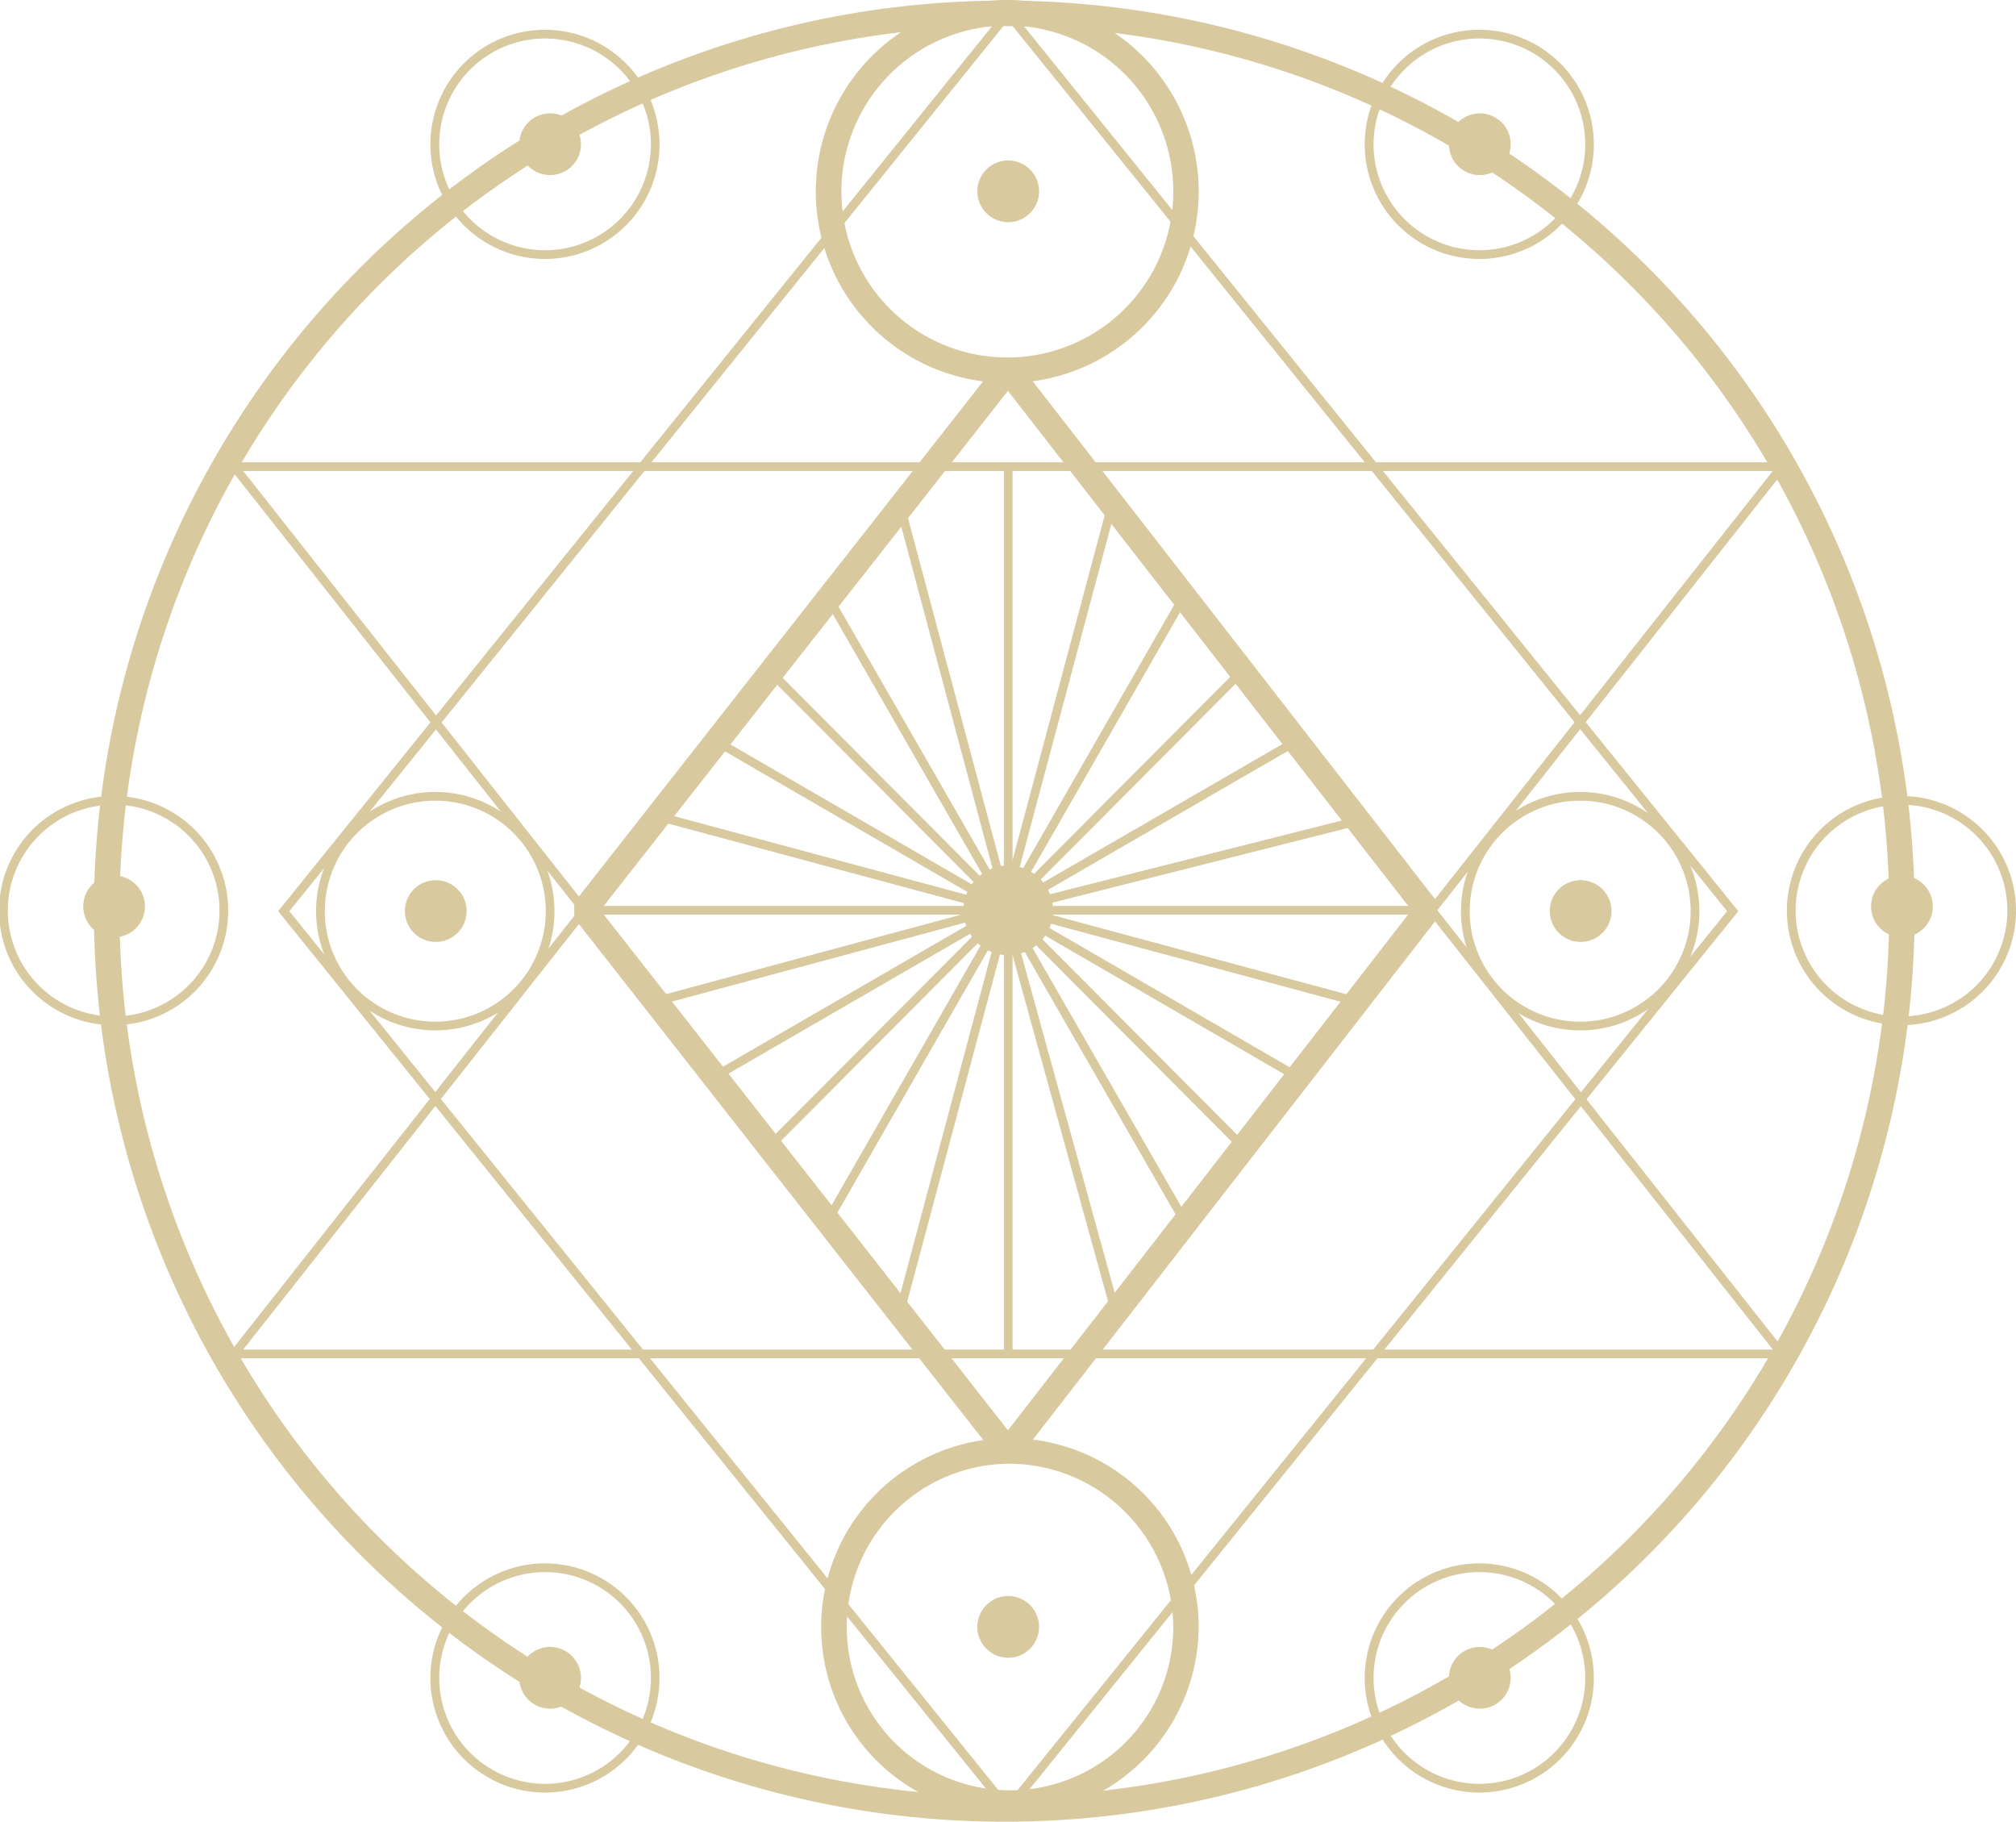 <svg xmlns="http://www.w3.org/2000/svg" xmlns:xlink="http://www.w3.org/1999/xlink" width="145" height="131" viewBox="0 0 145 131">
  <defs>
    <clipPath id="clip-path">
      <rect id="Rectangle_48" data-name="Rectangle 48" width="145" height="131" fill="#d8c99e"/>
    </clipPath>
  </defs>
  <g id="Group_5" data-name="Group 5" transform="translate(0)">
    <g id="Group_4" data-name="Group 4" transform="translate(0 0)" clip-path="url(#clip-path)">
      <path id="Path_1" data-name="Path 1" d="M69.17,130.978A65.477,65.477,0,1,1,134.378,65.5,65.416,65.416,0,0,1,69.17,130.978m0-129.119A63.643,63.643,0,1,0,132.55,65.5,63.584,63.584,0,0,0,69.17,1.859" transform="translate(3.331 0.022)" fill="#d8c99e"/>
      <path id="Path_2" data-name="Path 2" d="M121.41,85.594H8.8L65.106,14.248l.245.312ZM10.095,84.966H120.116L65.106,15.261Z" transform="translate(7.396 12.082)" fill="#d8c99e"/>
      <path id="Path_3" data-name="Path 3" d="M65.1,89.333l-.245-.312L8.8,17.987H121.409ZM10.094,18.615,65.1,88.32l55.012-69.705Z" transform="translate(7.396 15.253)" fill="#d8c99e"/>
      <path id="Path_4" data-name="Path 4" d="M45.655,27.537a13.769,13.769,0,1,1,13.713-13.77,13.755,13.755,0,0,1-13.713,13.77m0-25.7A11.935,11.935,0,1,0,57.542,13.768,11.923,11.923,0,0,0,45.655,1.833" transform="translate(26.846 0)" fill="#d8c99e"/>
      <path id="Path_5" data-name="Path 5" d="M25.066,17.639a8.24,8.24,0,1,1,8.2-8.24,8.232,8.232,0,0,1-8.2,8.24m0-15.852A7.612,7.612,0,1,0,32.647,9.4a7.605,7.605,0,0,0-7.581-7.612" transform="translate(14.169 0.982)" fill="#d8c99e"/>
      <path id="Path_6" data-name="Path 6" d="M8.206,47.455a8.24,8.24,0,1,1,8.206-8.24,8.232,8.232,0,0,1-8.206,8.24m0-15.852a7.612,7.612,0,1,0,7.581,7.612A7.605,7.605,0,0,0,8.206,31.6" transform="translate(0 26.266)" fill="#d8c99e"/>
      <path id="Path_7" data-name="Path 7" d="M78.076,47.455a8.24,8.24,0,1,1,8.206-8.24,8.232,8.232,0,0,1-8.206,8.24m0-15.852a7.612,7.612,0,1,0,7.581,7.612A7.605,7.605,0,0,0,78.076,31.6" transform="translate(58.719 26.266)" fill="#d8c99e"/>
      <path id="Path_8" data-name="Path 8" d="M61.58,17.639a8.24,8.24,0,1,1,8.2-8.24,8.232,8.232,0,0,1-8.2,8.24m0-15.852A7.612,7.612,0,1,0,69.161,9.4,7.605,7.605,0,0,0,61.58,1.786" transform="translate(44.856 0.982)" fill="#d8c99e"/>
      <path id="Path_9" data-name="Path 9" d="M25.066,77.316a8.24,8.24,0,1,1,8.2-8.24,8.232,8.232,0,0,1-8.2,8.24m0-15.852a7.612,7.612,0,1,0,7.581,7.612,7.605,7.605,0,0,0-7.581-7.612" transform="translate(14.169 51.588)" fill="#d8c99e"/>
      <path id="Path_10" data-name="Path 10" d="M61.58,77.316a8.24,8.24,0,1,1,8.2-8.24,8.232,8.232,0,0,1-8.2,8.24m0-15.852a7.612,7.612,0,1,0,7.581,7.612,7.605,7.605,0,0,0-7.581-7.612" transform="translate(44.856 51.588)" fill="#d8c99e"/>
      <path id="Path_11" data-name="Path 11" d="M20.929,47.963a8.573,8.573,0,1,1,8.538-8.573,8.565,8.565,0,0,1-8.538,8.573m0-16.518a7.946,7.946,0,1,0,7.912,7.945,7.937,7.937,0,0,0-7.912-7.945" transform="translate(10.413 26.133)" fill="#d8c99e"/>
      <path id="Path_12" data-name="Path 12" d="M65.672,47.963a8.573,8.573,0,1,1,8.538-8.573,8.565,8.565,0,0,1-8.538,8.573m0-16.518a7.946,7.946,0,1,0,7.912,7.945,7.937,7.937,0,0,0-7.912-7.945" transform="translate(48.016 26.133)" fill="#d8c99e"/>
      <path id="Path_13" data-name="Path 13" d="M45.655,83.116A13.576,13.576,0,1,1,59.368,69.541,13.657,13.657,0,0,1,45.655,83.116m0-25.318A11.743,11.743,0,1,0,57.542,69.541,11.828,11.828,0,0,0,45.655,57.8" transform="translate(26.846 47.459)" fill="#d8c99e"/>
      <rect id="Rectangle_26" data-name="Rectangle 26" width="0.626" height="31.926" transform="translate(72.203 33.552)" fill="#d8c99e"/>
      <path id="Path_297" data-name="Path 297" d="M0,0H.625L.594,29.9H-.031Z" transform="matrix(0.966, -0.259, 0.259, 0.966, 64.504, 36.671)" fill="#d8c99e"/>
      <path id="Path_298" data-name="Path 298" d="M0,0H.627L.581,25.8H-.046Z" transform="translate(59.385 43.272) rotate(-30)" fill="#d8c99e"/>
      <path id="Path_299" data-name="Path 299" d="M0,0H.627L.577,24.12H-.05Z" transform="translate(55.273 48.61) rotate(-45)" fill="#d8c99e"/>
      <path id="Path_300" data-name="Path 300" d="M0,0H.629l-.043,24.2H-.043Z" transform="translate(51.426 53.618) rotate(-60.003)" fill="#d8c99e"/>
      <path id="Path_301" data-name="Path 301" d="M0,0H.627L.6,25.8H-.027Z" transform="translate(47.521 59.08) rotate(-75.001)" fill="#d8c99e"/>
      <path id="Path_14" data-name="Path 14" d="M84.427,53.791H22.483L53.606,14.129l.247.316Zm-31.119-.628H83.145L53.6,15.147,23.773,53.163Z" transform="translate(18.895 11.981)" fill="#d8c99e"/>
      <path id="Path_302" data-name="Path 302" d="M0,0,29.9-.031V.594L0,.625Z" transform="translate(71.881 65.397) rotate(-74.982)" fill="#d8c99e"/>
      <path id="Path_303" data-name="Path 303" d="M0,0,25.8-.046V.581L0,.627Z" transform="translate(71.925 65.328) rotate(-60.047)" fill="#d8c99e"/>
      <path id="Path_304" data-name="Path 304" d="M0,0,24.121-.05V.576L0,.626Z" transform="matrix(0.707, -0.707, 0.707, 0.707, 71.966, 65.258)" fill="#d8c99e"/>
      <path id="Path_305" data-name="Path 305" d="M0,0,24.2-.043V.585L0,.629Z" transform="matrix(0.866, -0.499, 0.499, 0.866, 72.026, 65.199)" fill="#d8c99e"/>
      <path id="Path_306" data-name="Path 306" d="M0,0,26.381-.026V.6L0,.63Z" transform="matrix(0.97, -0.244, 0.244, 0.97, 72.109, 65.167)" fill="#d8c99e"/>
      <rect id="Rectangle_37" data-name="Rectangle 37" width="0.626" height="31.926" transform="translate(72.203 65.187)" fill="#d8c99e"/>
      <path id="Path_307" data-name="Path 307" d="M0,0,29.9-.031V.594L0,.625Z" transform="translate(64.5 93.995) rotate(-74.982)" fill="#d8c99e"/>
      <path id="Path_308" data-name="Path 308" d="M0,0,25.8-.046V.581L0,.627Z" transform="translate(59.393 87.4) rotate(-60.047)" fill="#d8c99e"/>
      <path id="Path_309" data-name="Path 309" d="M0,0,24.121-.05V.576L0,.626Z" transform="matrix(0.707, -0.707, 0.707, 0.707, 55.273, 82.057)" fill="#d8c99e"/>
      <path id="Path_310" data-name="Path 310" d="M0,0,24.2-.043V.585L0,.629Z" transform="translate(51.421 77.041) rotate(-29.954)" fill="#d8c99e"/>
      <path id="Path_311" data-name="Path 311" d="M0,0,25.8-.027V.6L0,.627Z" transform="matrix(0.966, -0.259, 0.259, 0.966, 47.522, 71.591)" fill="#d8c99e"/>
      <path id="Path_312" data-name="Path 312" d="M0,0H.626L.594,30.2H-.032Z" transform="translate(71.885 65.271) rotate(-15.484)" fill="#d8c99e"/>
      <path id="Path_313" data-name="Path 313" d="M0,0H.627L.58,26.217H-.047Z" transform="matrix(0.866, -0.5, 0.5, 0.866, 71.916, 65.344)" fill="#d8c99e"/>
      <path id="Path_314" data-name="Path 314" d="M0,0H.626L.575,24.512H-.051Z" transform="translate(71.966 65.409) rotate(-45)" fill="#d8c99e"/>
      <path id="Path_315" data-name="Path 315" d="M0,0H.629l-.043,24.2H-.043Z" transform="translate(72.285 65.608) rotate(-60.003)" fill="#d8c99e"/>
      <path id="Path_316" data-name="Path 316" d="M0,0H.627L.6,26.484H-.027Z" transform="matrix(0.259, -0.966, 0.966, 0.259, 72.106, 65.489)" fill="#d8c99e"/>
      <path id="Path_15" data-name="Path 15" d="M44.1,36.919a3.224,3.224,0,1,1-3.223-3.238A3.231,3.231,0,0,1,44.1,36.919" transform="translate(31.641 28.561)" fill="#d8c99e"/>
      <path id="Path_16" data-name="Path 16" d="M20.264,36.481a2.22,2.22,0,1,1-2.22-2.231,2.224,2.224,0,0,1,2.22,2.231" transform="translate(13.298 29.044)" fill="#d8c99e"/>
      <path id="Path_17" data-name="Path 17" d="M65.006,36.481a2.22,2.22,0,1,1-2.22-2.231,2.224,2.224,0,0,1,2.22,2.231" transform="translate(50.901 29.044)" fill="#d8c99e"/>
      <path id="Path_18" data-name="Path 18" d="M42.635,64.334a2.22,2.22,0,1,1-2.22-2.229,2.224,2.224,0,0,1,2.22,2.229" transform="translate(32.1 52.665)" fill="#d8c99e"/>
      <path id="Path_19" data-name="Path 19" d="M42.635,8.473a2.22,2.22,0,1,1-2.22-2.229,2.224,2.224,0,0,1,2.22,2.229" transform="translate(32.1 5.295)" fill="#d8c99e"/>
      <path id="Path_20" data-name="Path 20" d="M24.732,6.64a2.22,2.22,0,1,1-2.22-2.229,2.224,2.224,0,0,1,2.22,2.229" transform="translate(17.054 3.74)" fill="#d8c99e"/>
      <path id="Path_21" data-name="Path 21" d="M61.067,6.64a2.22,2.22,0,1,1-2.22-2.229,2.224,2.224,0,0,1,2.22,2.229" transform="translate(47.589 3.74)" fill="#d8c99e"/>
      <path id="Path_22" data-name="Path 22" d="M24.732,66.316a2.22,2.22,0,1,1-2.22-2.229,2.226,2.226,0,0,1,2.22,2.229" transform="translate(17.054 54.346)" fill="#d8c99e"/>
      <path id="Path_23" data-name="Path 23" d="M7.692,36.3a2.22,2.22,0,1,1-2.22-2.229A2.224,2.224,0,0,1,7.692,36.3" transform="translate(2.734 28.89)" fill="#d8c99e"/>
      <path id="Path_24" data-name="Path 24" d="M77.563,36.3a2.22,2.22,0,1,1-2.22-2.229,2.224,2.224,0,0,1,2.22,2.229" transform="translate(61.452 28.89)" fill="#d8c99e"/>
      <path id="Path_25" data-name="Path 25" d="M61.067,66.316a2.22,2.22,0,1,1-2.22-2.229,2.226,2.226,0,0,1,2.22,2.229" transform="translate(47.589 54.346)" fill="#d8c99e"/>
      <path id="Path_26" data-name="Path 26" d="M63.362,130.37l-.243-.3L10.872,65.311l.158-.2L63.362.252l52.527,65.059-.158.2ZM11.676,65.311l51.686,64.061,51.723-64.061L63.362,1.25Z" transform="translate(9.137 0.213)" fill="#d8c99e"/>
      <path id="Path_27" data-name="Path 27" d="M52.922,92.952,22.443,54.071V52.937L52.922,14.1l1.436,0L84.538,52.94v1.127L54.357,92.948ZM24.322,53.5,53.634,90.9,82.661,53.5,53.634,16.15Z" transform="translate(18.861 11.954)" fill="#d8c99e"/>
    </g>
  </g>
</svg>
